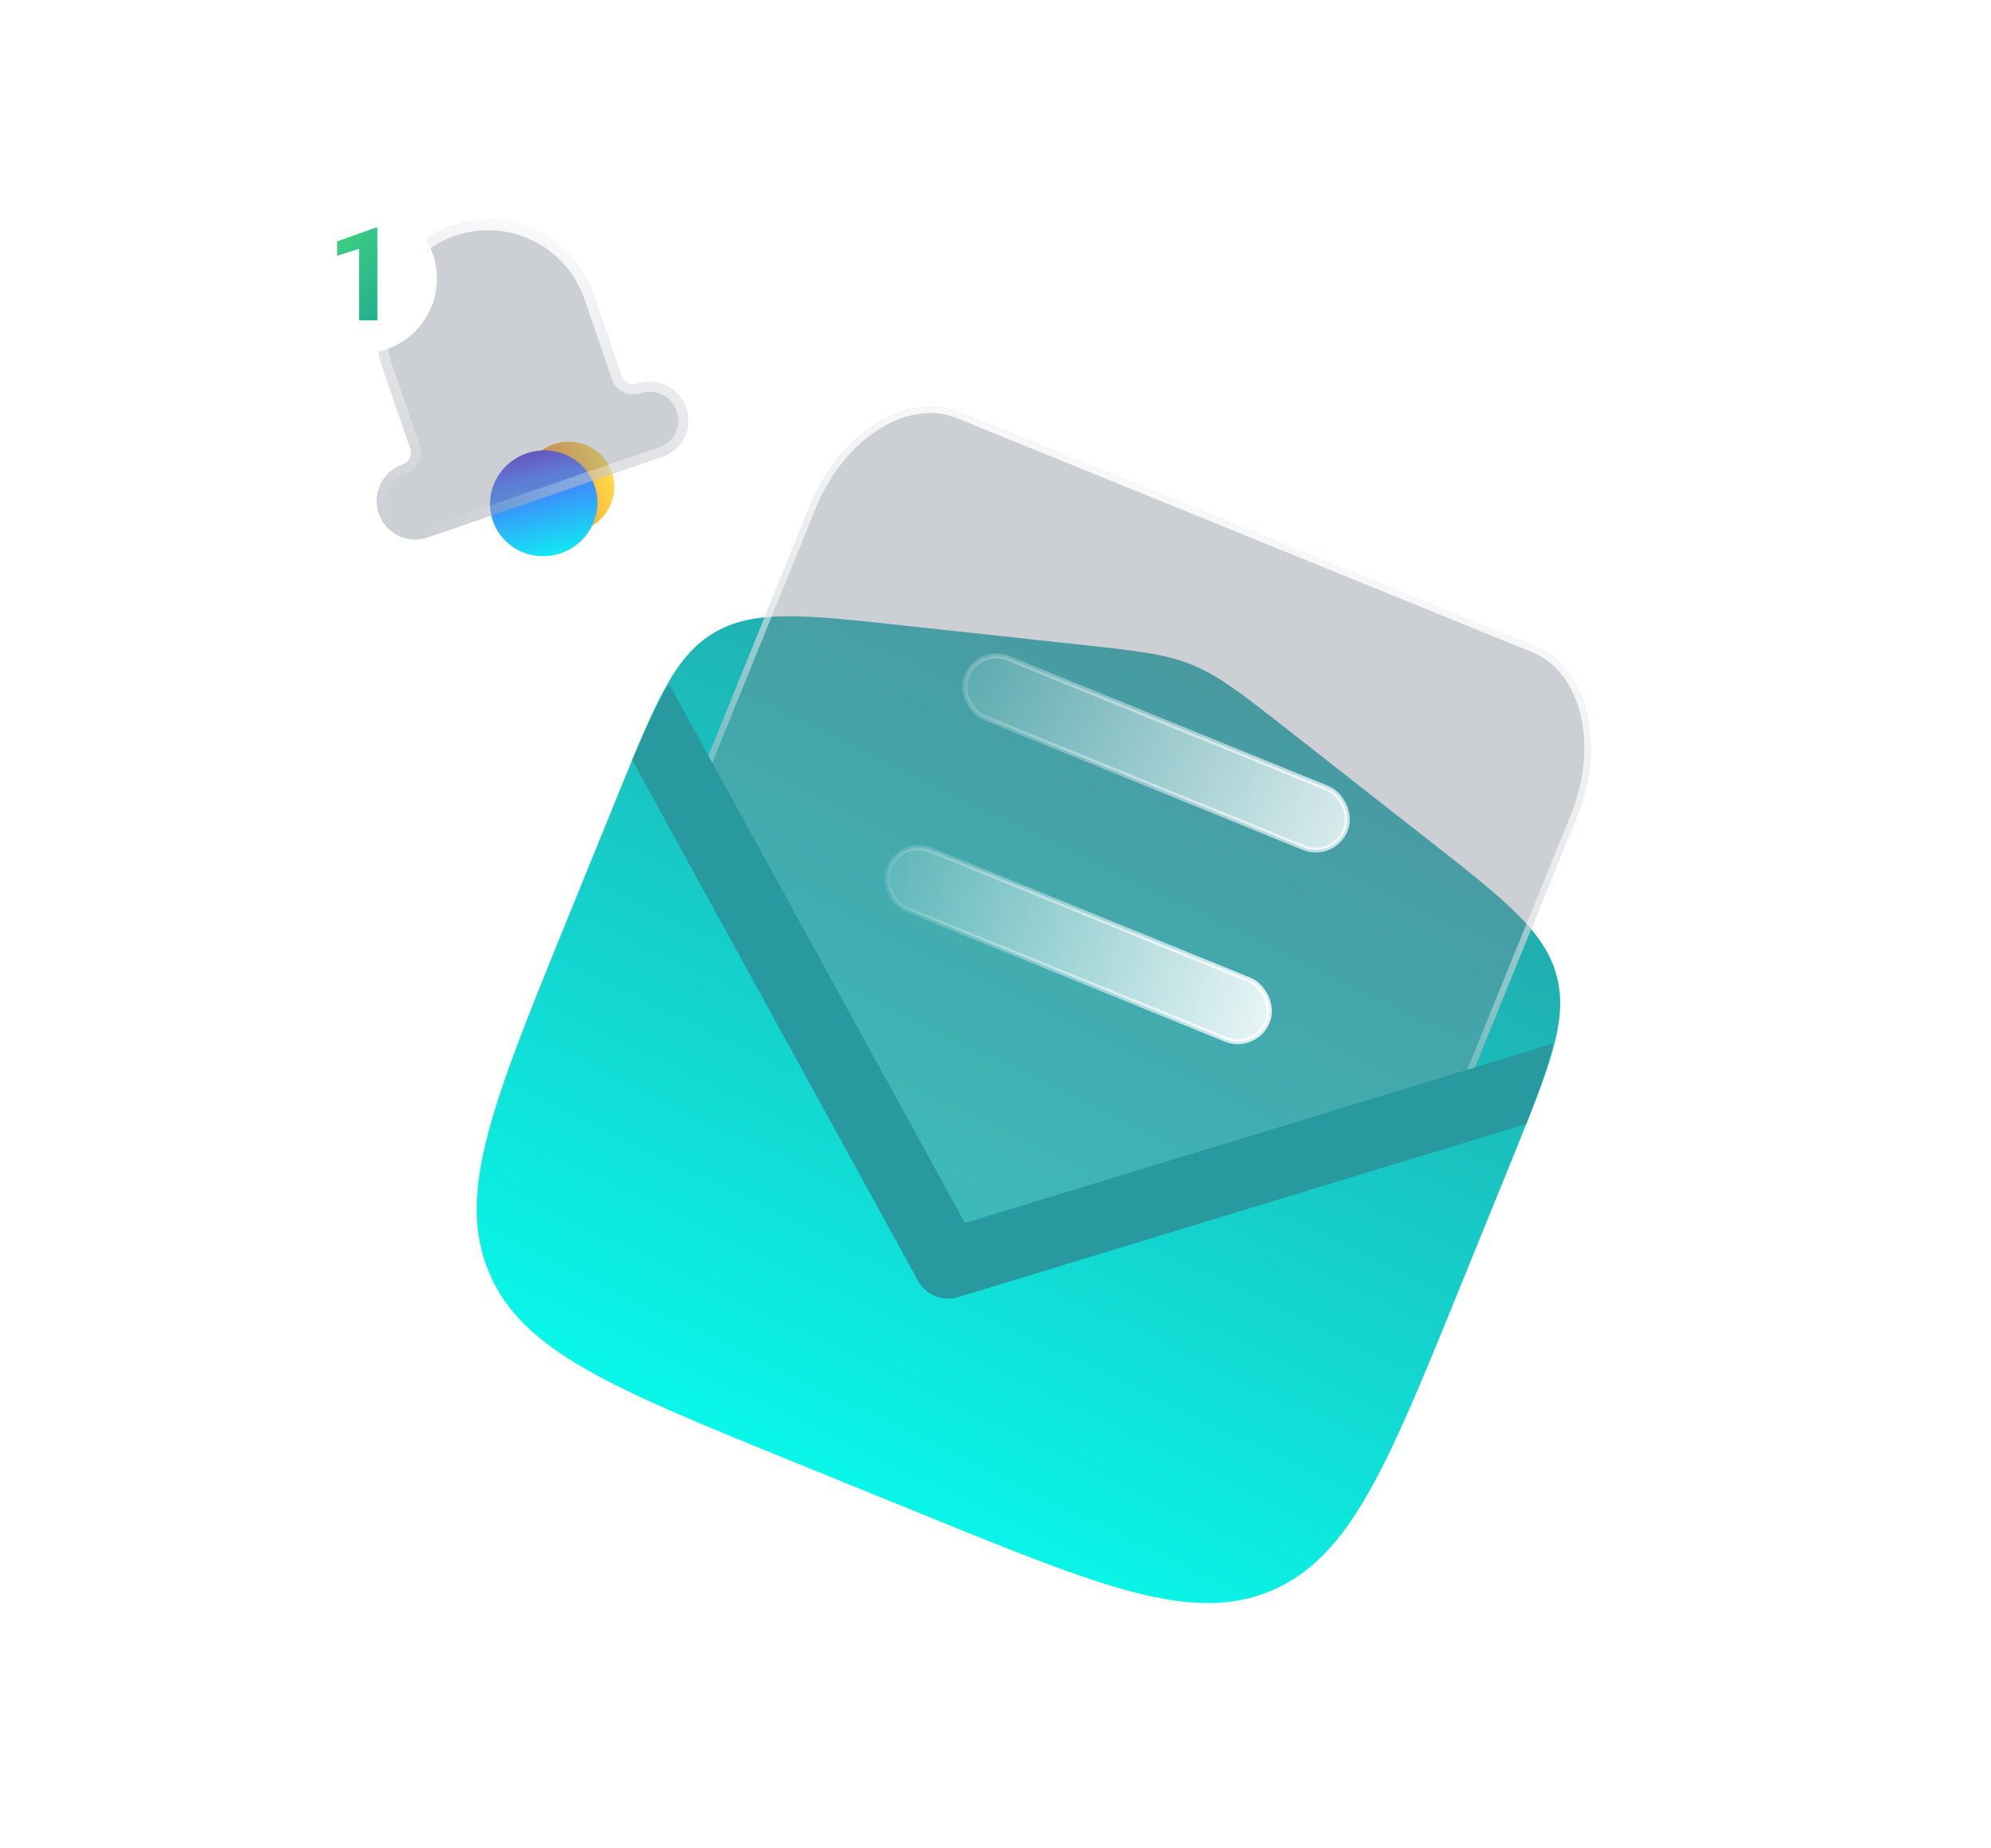 <?xml version="1.0" encoding="UTF-8"?> <svg xmlns="http://www.w3.org/2000/svg" width="264" height="245" viewBox="0 0 264 245" fill="none"><g clip-path="url(#clip0_6421_8502)"><g filter="url(#filter0_b_6421_8502)"><path d="M200.475 153.735C205.479 141.433 207.981 135.282 206.406 129.363C204.832 123.445 199.605 119.349 189.152 111.158L170.805 96.784C164.675 91.981 161.61 89.58 158.051 88.132C154.492 86.684 150.621 86.264 142.879 85.425L119.708 82.912C106.505 81.481 99.903 80.765 94.644 83.905C89.386 87.044 86.884 93.195 81.88 105.497L75.048 122.293C65.303 146.253 60.43 158.233 64.846 168.704C69.262 179.175 81.242 184.048 105.201 193.793L122.144 200.684C146.103 210.43 158.083 215.303 168.554 210.887C179.025 206.471 183.898 194.491 193.643 170.531L200.475 153.735Z" fill="url(#paint0_linear_6421_8502)"></path></g><g filter="url(#filter1_b_6421_8502)"><path fill-rule="evenodd" clip-rule="evenodd" d="M203.475 85.678C210.493 88.532 212.989 98.697 209.05 108.381L193.441 146.755C160.877 155.511 140.335 168.484 127.454 163.354C114.301 158.116 108.98 134.382 91.788 105.408L107.397 67.034C111.336 57.35 120.218 51.814 127.236 54.668L203.475 85.678Z" fill="#808895" fill-opacity="0.4"></path><path d="M208.66 108.222C210.6 103.454 210.948 98.582 209.963 94.569C208.977 90.555 206.67 87.431 203.317 86.068L127.077 55.058C123.724 53.694 119.892 54.32 116.384 56.506C112.877 58.692 109.726 62.424 107.787 67.193L92.257 105.373C98.405 115.757 103.039 125.476 107.051 133.888C108.615 137.168 110.084 140.249 111.511 143.093C114.071 148.193 116.492 152.527 119.084 155.909C121.674 159.288 124.417 161.692 127.61 162.964C130.736 164.209 134.353 164.366 138.558 163.74C142.764 163.115 147.528 161.711 152.931 159.864C155.963 158.828 159.194 157.653 162.635 156.401C171.388 153.219 181.497 149.542 193.13 146.403L208.66 108.222Z" stroke="url(#paint1_linear_6421_8502)" stroke-width="0.841"></path></g><rect x="0.185" y="0.438" width="8.472" height="54.197" rx="4.236" transform="matrix(-0.377 0.926 0.926 0.377 129.454 85.351)" fill="url(#paint2_linear_6421_8502)" fill-opacity="0.9" stroke="url(#paint3_linear_6421_8502)" stroke-width="0.673"></rect><rect x="0.185" y="0.438" width="8.472" height="54.197" rx="4.236" transform="matrix(-0.377 0.926 0.926 0.377 119.117 110.764)" fill="url(#paint4_linear_6421_8502)" fill-opacity="0.9" stroke="url(#paint5_linear_6421_8502)" stroke-width="0.673"></rect><path fill-rule="evenodd" clip-rule="evenodd" d="M88.719 90.688C87.114 93.27 85.593 96.572 83.826 100.777L121.723 169.79C122.765 171.688 124.994 172.594 127.065 171.963L202.375 148.996C204.044 144.752 205.26 141.326 205.913 138.356L127.951 162.132L88.719 90.688Z" fill="url(#paint6_linear_6421_8502)"></path></g><g filter="url(#filter2_f_6421_8502)"><path d="M77.288 70.284C74.083 71.385 70.609 69.732 69.53 66.591C68.45 63.451 70.173 60.011 73.378 58.91C76.583 57.808 80.056 59.461 81.136 62.602C82.216 65.743 80.493 69.182 77.288 70.284Z" fill="url(#paint7_linear_6421_8502)"></path></g><path d="M74.37 73.335C70.641 74.617 66.601 72.694 65.345 69.04C64.089 65.386 66.093 61.386 69.821 60.104C73.549 58.822 77.59 60.745 78.846 64.399C80.102 68.053 78.098 72.053 74.37 73.335Z" fill="url(#paint8_linear_6421_8502)"></path><g filter="url(#filter3_b_6421_8502)"><path d="M54.398 59.478L50.748 48.86C48.08 41.1 52.189 32.651 59.923 29.993C67.658 27.334 76.092 31.471 78.76 39.231L82.41 49.849C82.706 50.71 83.644 51.17 84.503 50.875C87.167 49.959 90.072 51.384 90.991 54.057C91.91 56.73 90.495 59.64 87.831 60.556L56.706 71.255C54.042 72.171 51.137 70.746 50.218 68.073C49.299 65.4 50.714 62.49 53.378 61.574C54.237 61.279 54.694 60.34 54.398 59.478Z" fill="#808895" fill-opacity="0.4"></path><path d="M51.378 48.644L55.028 59.261C55.443 60.469 54.804 61.789 53.595 62.205C51.281 63 50.048 65.529 50.848 67.856C51.648 70.183 54.175 71.42 56.489 70.625L87.614 59.925C89.928 59.13 91.161 56.601 90.361 54.274C89.561 51.947 87.034 50.71 84.72 51.505C83.51 51.921 82.195 51.273 81.78 50.065L78.13 39.447C75.581 32.033 67.524 28.084 60.14 30.623C52.755 33.161 48.83 41.229 51.378 48.644Z" stroke="url(#paint9_linear_6421_8502)" stroke-width="1.333"></path></g><path d="M48.049 46.831C42.588 46.831 38.161 42.404 38.161 36.944C38.161 31.483 42.588 27.056 48.049 27.056C53.51 27.056 57.937 31.483 57.937 36.944C57.937 42.404 53.51 46.831 48.049 46.831Z" fill="white"></path><path d="M50.037 30.19V42.474H47.612V32.985L44.699 33.911V32L49.776 30.19H50.037Z" fill="url(#paint10_linear_6421_8502)"></path><defs><filter id="filter0_b_6421_8502" x="44.917" y="63.403" width="180.248" height="167.413" filterUnits="userSpaceOnUse" color-interpolation-filters="sRGB"><feFlood flood-opacity="0" result="BackgroundImageFix"></feFlood><feGaussianBlur in="BackgroundImageFix" stdDeviation="9.145"></feGaussianBlur><feComposite in2="SourceAlpha" operator="in" result="effect1_backgroundBlur_6421_8502"></feComposite><feBlend mode="normal" in="SourceGraphic" in2="effect1_backgroundBlur_6421_8502" result="shape"></feBlend></filter><filter id="filter1_b_6421_8502" x="73.499" y="35.627" width="155.709" height="147.181" filterUnits="userSpaceOnUse" color-interpolation-filters="sRGB"><feFlood flood-opacity="0" result="BackgroundImageFix"></feFlood><feGaussianBlur in="BackgroundImageFix" stdDeviation="9.145"></feGaussianBlur><feComposite in2="SourceAlpha" operator="in" result="effect1_backgroundBlur_6421_8502"></feComposite><feBlend mode="normal" in="SourceGraphic" in2="effect1_backgroundBlur_6421_8502" result="shape"></feBlend></filter><filter id="filter2_f_6421_8502" x="18.788" y="8.149" width="113.09" height="112.896" filterUnits="userSpaceOnUse" color-interpolation-filters="sRGB"><feFlood flood-opacity="0" result="BackgroundImageFix"></feFlood><feBlend mode="normal" in="SourceGraphic" in2="BackgroundImageFix" result="shape"></feBlend><feGaussianBlur stdDeviation="25.21" result="effect1_foregroundBlur_6421_8502"></feGaussianBlur></filter><filter id="filter3_b_6421_8502" x="37.938" y="17.19" width="65.331" height="66.34" filterUnits="userSpaceOnUse" color-interpolation-filters="sRGB"><feFlood flood-opacity="0" result="BackgroundImageFix"></feFlood><feGaussianBlur in="BackgroundImageFix" stdDeviation="5.998"></feGaussianBlur><feComposite in2="SourceAlpha" operator="in" result="effect1_backgroundBlur_6421_8502"></feComposite><feBlend mode="normal" in="SourceGraphic" in2="effect1_backgroundBlur_6421_8502" result="shape"></feBlend></filter><linearGradient id="paint0_linear_6421_8502" x1="204.308" y1="265.227" x2="272.353" y2="124.429" gradientUnits="userSpaceOnUse"><stop offset="0.055" stop-color="#06FFF0"></stop><stop offset="1" stop-color="#27999F"></stop></linearGradient><linearGradient id="paint1_linear_6421_8502" x1="166.805" y1="54.473" x2="132.592" y2="143.683" gradientUnits="userSpaceOnUse"><stop stop-color="white"></stop><stop offset="0.996" stop-color="white" stop-opacity="0"></stop></linearGradient><linearGradient id="paint2_linear_6421_8502" x1="5.093" y1="63.52" x2="5.093" y2="-10.135" gradientUnits="userSpaceOnUse"><stop stop-color="white"></stop><stop offset="1" stop-color="white" stop-opacity="0"></stop></linearGradient><linearGradient id="paint3_linear_6421_8502" x1="-18.183" y1="73.431" x2="21.351" y2="-10.682" gradientUnits="userSpaceOnUse"><stop stop-color="white"></stop><stop offset="1" stop-color="white" stop-opacity="0"></stop></linearGradient><linearGradient id="paint4_linear_6421_8502" x1="-3.246" y1="55.336" x2="4.938" y2="-11.044" gradientUnits="userSpaceOnUse"><stop stop-color="white"></stop><stop offset="1" stop-color="white" stop-opacity="0"></stop></linearGradient><linearGradient id="paint5_linear_6421_8502" x1="-12.813" y1="58.291" x2="19.15" y2="1.094" gradientUnits="userSpaceOnUse"><stop stop-color="white"></stop><stop offset="1" stop-color="white" stop-opacity="0"></stop></linearGradient><linearGradient id="paint6_linear_6421_8502" x1="219.814" y1="226.989" x2="253.014" y2="152.565" gradientUnits="userSpaceOnUse"><stop offset="1" stop-color="#27999F"></stop></linearGradient><linearGradient id="paint7_linear_6421_8502" x1="81.136" y1="62.602" x2="69.53" y2="66.591" gradientUnits="userSpaceOnUse"><stop stop-color="#FFDC4A"></stop><stop offset="1" stop-color="#F37322"></stop></linearGradient><linearGradient id="paint8_linear_6421_8502" x1="87.027" y1="72.572" x2="83.255" y2="55.781" gradientUnits="userSpaceOnUse"><stop stop-color="#06FFF0"></stop><stop offset="0.736" stop-color="#4A72FF"></stop><stop offset="1" stop-color="#5720CB"></stop></linearGradient><linearGradient id="paint9_linear_6421_8502" x1="78.403" y1="26.799" x2="61.195" y2="72.798" gradientUnits="userSpaceOnUse"><stop stop-color="white"></stop><stop offset="1" stop-color="white" stop-opacity="0"></stop></linearGradient><linearGradient id="paint10_linear_6421_8502" x1="42.229" y1="19.248" x2="65.225" y2="41.104" gradientUnits="userSpaceOnUse"><stop stop-color="#F0FF03"></stop><stop offset="0.243" stop-color="#43D681"></stop><stop offset="1" stop-color="#0E9297"></stop></linearGradient><clipPath id="clip0_6421_8502"><rect width="201.522" height="201.522" fill="white" transform="matrix(-0.926 -0.377 -0.377 0.926 270.161 81.928)"></rect></clipPath></defs></svg> 